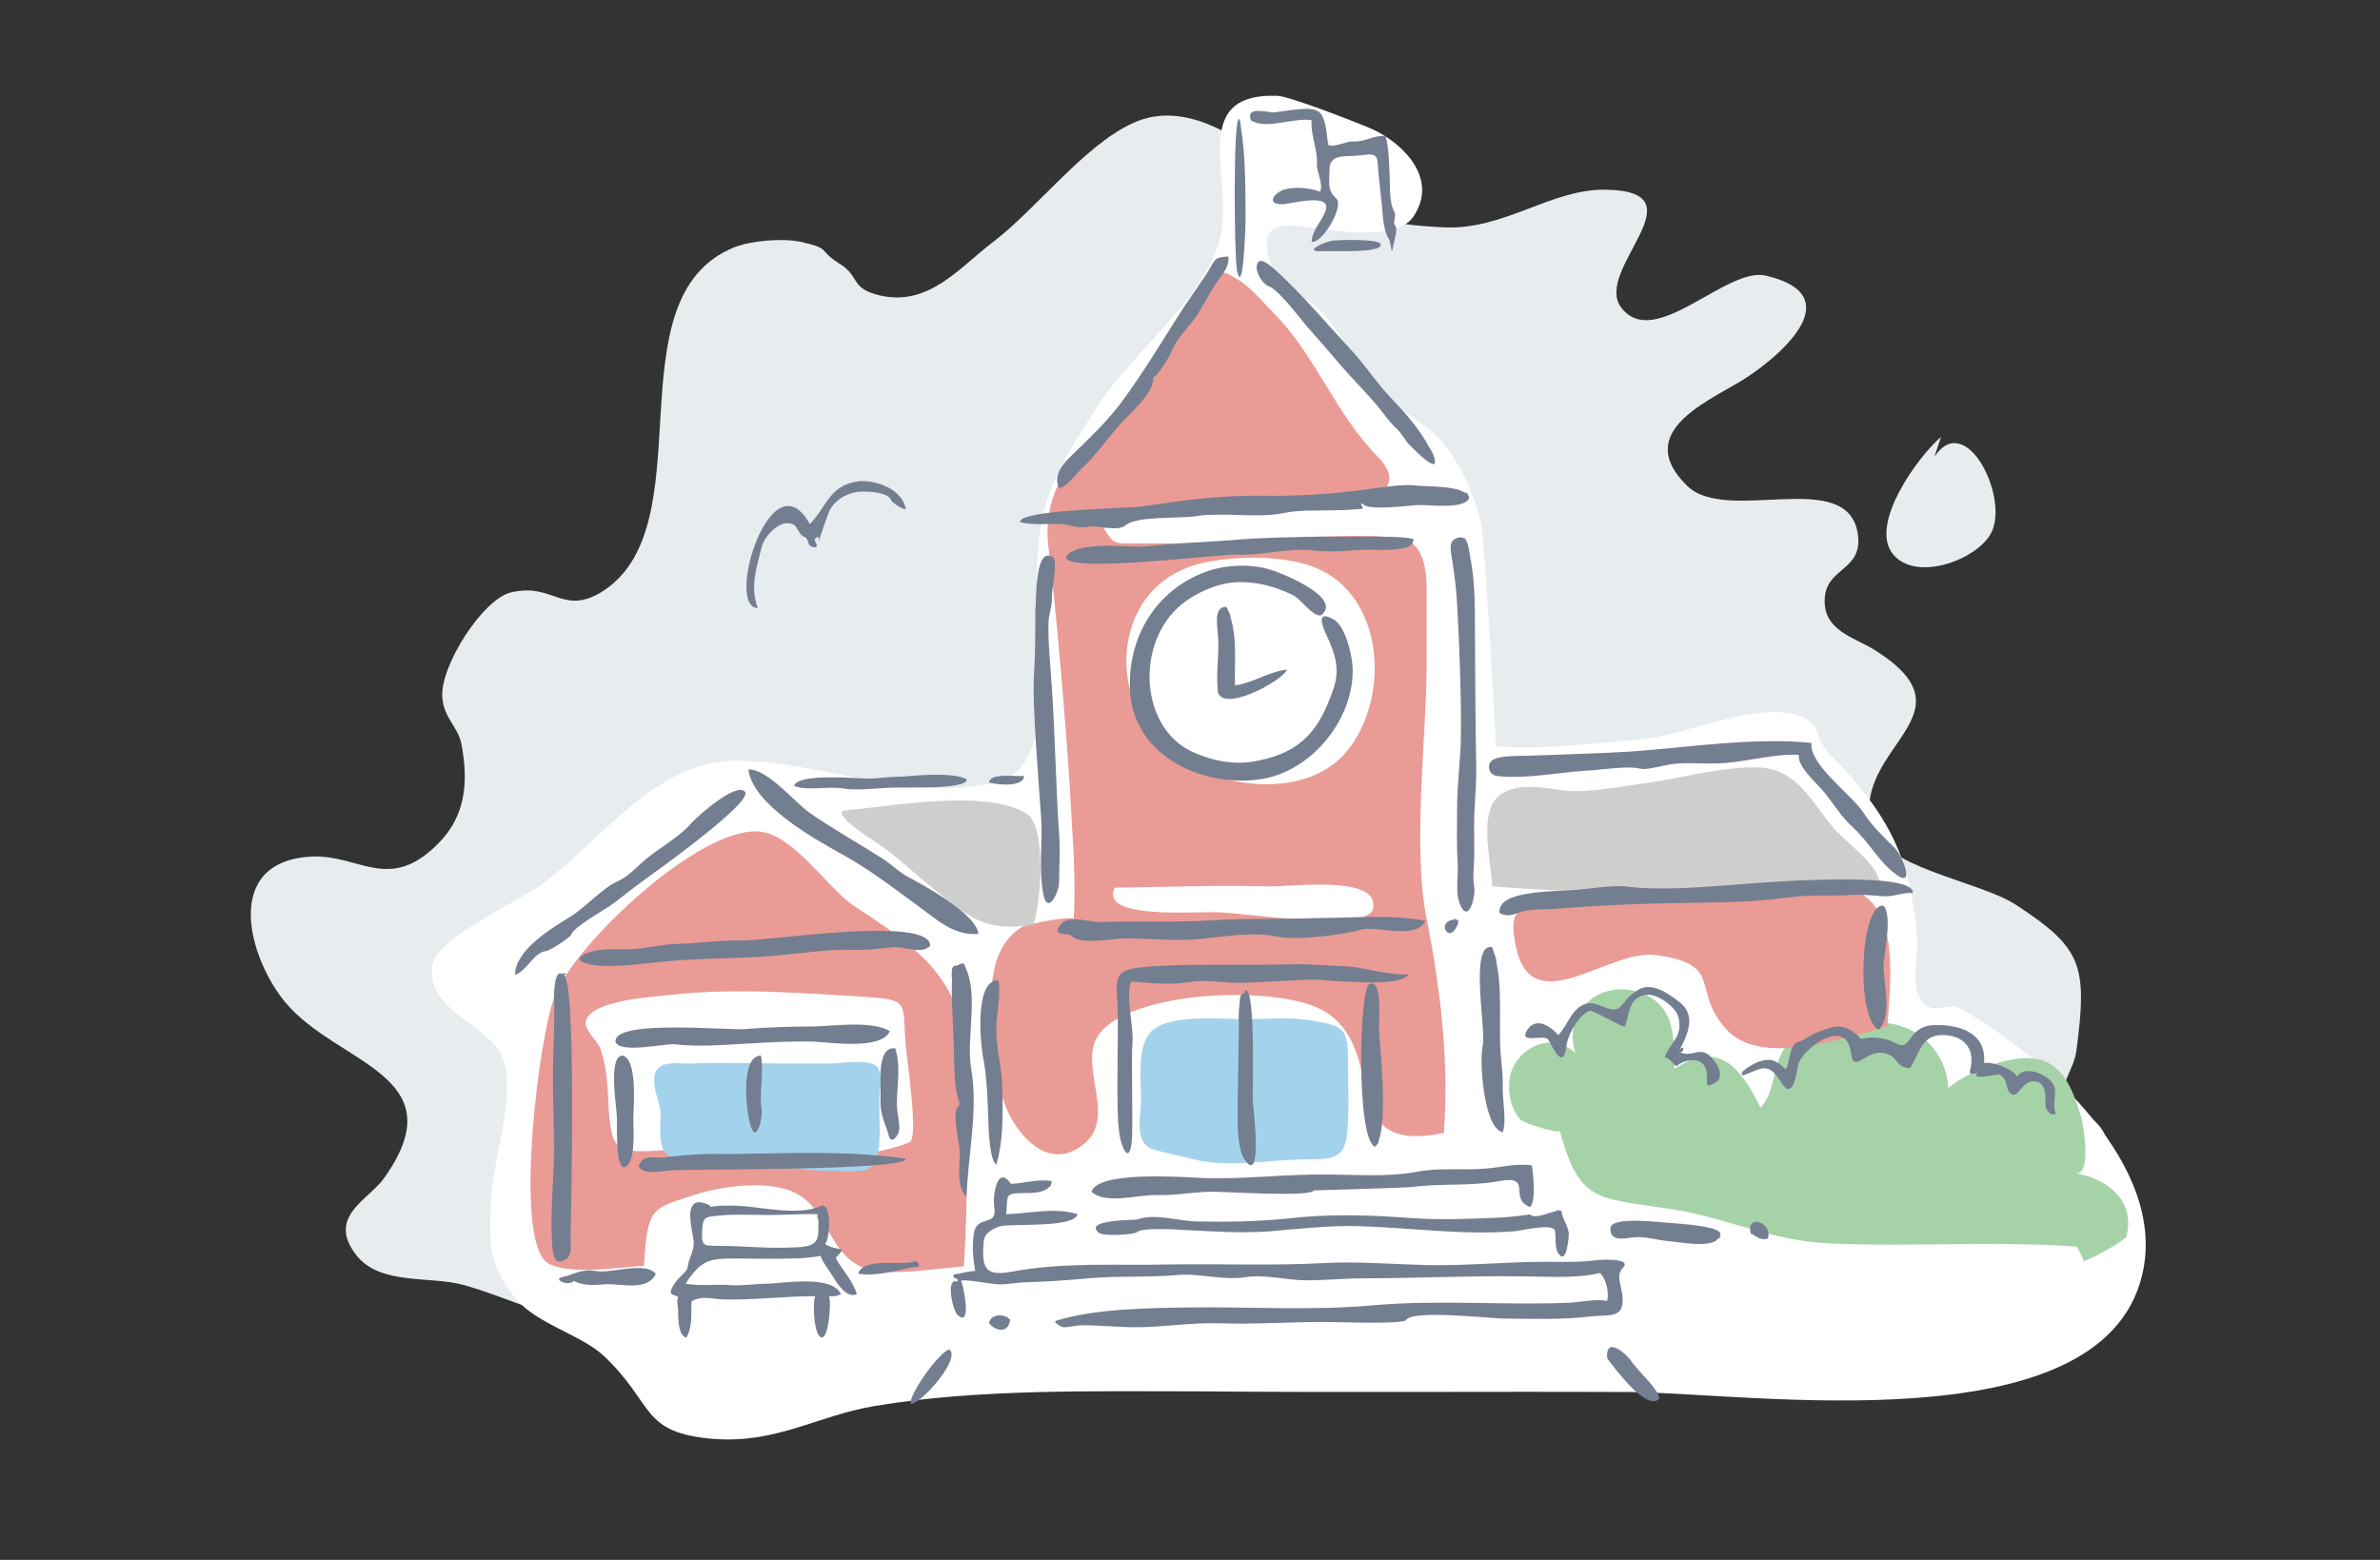 <?xml version="1.0" encoding="utf-8"?>
<!-- Generator: Adobe Illustrator 21.1.0, SVG Export Plug-In . SVG Version: 6.00 Build 0)  -->
<svg version="1.1" id="Layer_1" xmlns="http://www.w3.org/2000/svg" xmlns:xlink="http://www.w3.org/1999/xlink" x="0px" y="0px"
	 viewBox="0 0 360 236" style="enable-background:new 0 0 360 236;" xml:space="preserve">
<rect x="0" y="0" width="360" height="236" fill="#333333" stroke="none"/>
<style type="text/css">
	.st0{fill:#E7ECEF;}
	.st1{fill:#FFFFFF;}
	.st2{fill:#A6D2A8;}
	.st3{fill:#EA9B95;}
	.st4{fill:#CECECD;}
	.st5{fill:#A3D2EC;}
	.st6{fill:#747E91;}
</style>
<g>
	<path class="st0" d="M133.1,194.4c-12.4,7.9-29.2,8-43.3,6c-7.3-1-12.9-4.1-19.7-6c-5.1-1.4-12.6,0.1-16.2-4.5
		c-4.6-5.9,2-8.4,4.3-11.8c10.9-15.5-7.1-17-15-26.4c-5.6-6.7-9.7-21.3,3.8-22.1c7.4-0.4,11.8,5.6,19.3-2c4.1-4.1,4.6-9.2,3.5-15
		c-0.5-2.7-2.7-3.9-2.9-7.2c-0.3-4.7,6.2-14.9,10.5-15.8c6.2-1.4,7.6,3.3,13.2,0.2c16.6-9.6,1.4-44.7,20.5-52.4
		c2.6-1,7.3-1.4,10.1-0.8c4.7,1.1,2.3,1.1,5.8,3.3c3.2,2,1.5,3.7,6.1,4.8c7.4,1.7,12-4.2,17-8c6.6-5,13.8-14.6,21.1-18
		c9-4.3,18.3,3.8,24.7,8.7c6.9,5.3,14,6.6,22.6,7c9.1,0.4,16.2-5.9,24.5-5.7c14.6,0.3-2,12.1,2.2,17.8c5,6.7,15.9-6.2,21.9-4.8
		c13.3,3.1,1.5,12.8-4,16.1c-5.6,3.3-15.9,7.9-7.9,15.7c6,5.9,24.2-2.9,25.8,7.2c0.9,5.8-4.9,5-5,10.1c-0.1,4.6,4.4,5.6,7.5,7.5
		c15.7,9.8-3.2,14.5-0.5,26.5c1.4,6.5,16.4,8.4,22.1,12.2c9.7,6.4,10.7,8.9,9,21.8c-0.4,3.3-2.8,5.1-1.9,8.8
		c5.1,0.8,7.5,4.2,6.8,9.2c-1,7.4-6.7,4.9-11,8c-3.1,2.3-3.3,5.8-7,7.1c-6.3,2.2-6.9-2.3-10.7-4.4c-3.3-1.8-7.3-2.9-11.3-2.7
		c-6.4,0.4-8.5,5.2-16.4,5.8c-9.5,0.7-15.3-2.8-25.1-1c-15.8,2.9-30.5,4.2-47,1c-10.4-2-20.6-1.9-31.3-2.5
		C146.3,187,143.5,187.8,133.1,194.4z"/>
	<path class="st1" d="M246.4,210.6c18.2,0.1,71.3,8.2,77.6-17.6c4.1-16.7-15.1-33.4-27.4-40.4c-2-1.1-4,1.1-5.8-1
		c-1.9-2.2-0.6-7.2-0.8-9.7c-1-11.9-4-18.4-13.3-27.9c-2.2-2.2-1.2-4.2-4-5.5c-6.4-2.8-17.8,2.8-24.7,3.4c-6.6,0.5-15.3,1.6-21.7,1
		c0,0-1.7-31.5-2.3-33.8c-1-4.3-2.8-8.3-5.5-11.8c-2.3-3-5.6-4.3-8.3-6.8c-2-1.9-3.6-4.5-5.3-6.7c-1.7-2-3-4.5-4.9-6.5
		c-1.7-1.9-4.5-3.1-6.4-5c-1.2-1.2-2.8-5.3-1.5-7.1s5.5-0.8,7.3-0.6c4,0.5,11.9,1.6,14.3-1.7c4-5.7-1.3-11.1-6-13.3
		c-1.5-0.7-12.7-5.1-14.5-5.1c-14-0.5-6.2,13.3-8.8,22.1c-2.7,9.1-13.2,16.7-18.5,25c-6.9,10.8-9.1,14.4-9.1,27.8
		c0,9.6,3.5,27.1-6.6,29.1c-13.7,2.8-26-3.4-38.9-3.4c-12.4,0-20.6,12.5-29.8,19C77.8,136.7,66,142,65.4,146
		c-1.1,6.9,8.3,8.8,10.5,13.8c2.4,5.4-1.3,15.3-1.6,21.4c-0.4,7.2-0.3,10.1,3.4,14.9c3.2,4.2,10.1,5.7,13.7,9.1
		c7.7,7.3,5.4,11.6,16.6,12.5c9.6,0.7,15.5-3.5,24.4-5c15.6-2.6,32.9-2.2,48.9-2.2C203.1,210.7,224.7,210.5,246.4,210.6z"/>
	<path class="st2" d="M314.1,188.6c-12.6-0.9-25.1,0.1-37.7-0.5c-8.5-0.4-15.6-4-23.8-5.2c-11.2-1.7-13.7-1-16.7-11.9
		c0.2,0.7-5.2-1-5.9-1.6c-1.4-1.5-1.9-3.8-1.7-5.8c0.4-4.7,6.1-7.9,10-4.3c-2.1-6.5,4.2-11.7,10.6-8.8c4.6,2.1,4.3,7,4.4,11.2
		c6.6-4.4,10-0.3,13,5.9c2.5-2.7,1.6-7,4.3-9.8c3.6-3.8,9-3.5,14.1-3.1c5.6,0.4,9.6,4.3,10,9.9c3.1-2.6,11.1-6.1,15.3-3.7
		c2.8,1.6,3.9,5.2,4.8,8.1c0.3,1,1.7,9-0.9,8.5c4.5,0.7,9.3,4,7.7,9.7c-1.5,1.2-4.5,2.9-6.4,3.6C315,190.2,314.5,189.2,314.1,188.6z
		"/>
	<path class="st3" d="M218.4,171.4c0.8-10.9-0.5-21.7-2.6-32.4c-2.2-10.8,0-27.7,0-38.6c0-3.5,0-7.1,0-10.6c0-3.3-0.2-7.9-4.3-8.4
		c-4-0.5-8.2-0.3-12.1-0.2c-7,0.2-14,1-21,1c-2.8,0-5.6,0-8.4,0c-1.9,0-2-0.8-3-2.2c2.1-2.5,6.5-2,9.7-2c4.4,0,8.6-0.3,12.9-0.3
		c4.3,0,7.7-0.7,11.8-1c4.9-0.3,12.2-2.4,6.9-7.7c-6.3-6.4-9.4-15.4-15.7-21.7c-1.4-1.4-3.6-4-5.2-4.9c-0.6-0.3-2-1.4-2.8-1.2
		s-2.6,2.5-3.1,3.3c-1,1.3-1.6,2.9-2.6,4.2c-1.2,1.6-2.2,3.4-3.4,5c-1.9,2.6-3,5.4-5.3,7.6c-2,2-4.1,3.9-6.1,6
		c-4,4.4-6.3,9.6-5.5,15.6c1.2,9.7,2.7,27.4,3.3,37.6c0.3,6.1,0.9,12.4,0.5,18.6c0-0.7-7.2,0.7-7.9,1.2c-2.4,1.5-3.7,4-4.2,6.8
		c-1.2,6.1-0.4,15.7,2.3,21.4c1.5,3.1,5.7,8.5,10.8,5c5.8-3.9,0-11.5,2.4-16.3c3.6-7.2,26.7-8.4,34.2-4.4
		C210.5,158.7,201.6,174.9,218.4,171.4z"/>
	<path class="st3" d="M250.5,144.5c-7.2-1-18.8,10.3-21.2-1.3c-1.6-7.5,2-5.6,7.7-6.4c9.6-1.2,36.5-7.5,45.1-1.2
		c5.2,3.8,3.7,14.1,3.4,19.7c-6.1,1.6-19.1,6.3-24.4,0.4C255.7,149.7,260.9,145.9,250.5,144.5z"/>
	<path class="st3" d="M145.7,157.8c-0.6-10.6-8.8-15.6-16.6-20.8c-3.8-2.5-9.1-10.8-14.3-11.2c-9.1-0.7-27.8,17-30.9,24.9
		c-2.3,5.8-6,34.8-1.6,39.9c2.3,2.6,11.8,1.1,15.1,0.9c0.6-8.9,1-8.6,7.9-10.8c4.1-1.3,11.5-2.3,15.4,0c4.7,2.7,4.6,8.9,9.9,11.1
		c3.5,1.5,11.5,0,15.2-0.2C146.5,180.5,146.3,168.8,145.7,157.8z"/>
	<path class="st1" d="M176.6,113.6c6.9,5.7,21.6,8,27.8-0.8c6.1-8.7,4.5-23.6-6.2-27.2c-4.6-1.6-11.6-1.5-16.4-0.4
		C168.2,88.4,167.1,105.6,176.6,113.6z"/>
	<path class="st4" d="M249.5,118.4c-3.8,0.5-7.5,1.3-11.4,1.3c-3.5-0.1-7.5-1.6-10.8,0.3c-3.9,2.3-1.8,9.7-1.6,14.1
		c19,1.5,39.7,1.2,58.7,0c0.1-3.1-5.2-6.6-7.2-9c-2.7-3.2-4.7-7.3-8.8-8.6C264.1,115.1,254.4,117.7,249.5,118.4z"/>
	<path class="st4" d="M141,134.3c5.5,4.4,7.9,6.8,15.3,5.6c1.3-3.9,1.9-15-1-16.8c-6.2-3.8-20.4-1.1-27.4-0.5
		c-2.7,0.2,4.5,4.8,4.4,4.7C135.4,129.3,138.1,132,141,134.3z"/>
	<path class="st1" d="M92,166.4c0.4,8,1,8.1,8.8,7.6c10.8-0.6,26.8,3,36.8-1.2c1.4-0.6-0.5-13-0.6-14.7c-0.5-5.8,0.6-6.8-4.9-7.2
		c-10.1-0.6-20.5-1.5-30.5-0.4c-2.7,0.3-12.2,0.8-13,4c-0.3,1.2,1.8,3.1,2.2,4.1C91.7,161.2,91.9,163.8,92,166.4z"/>
	<path class="st5" d="M99.9,168.2c0.1,1.8-0.4,4.7,0.7,6.2c1.4,1.7,9.3,1.3,11.6,1.5c5,0.5,9.9,1.3,14.9,1.3c3.2,0,5.3,0.5,5.8-3.2
		c0.3-2.3,0.1-4.9,0.1-7.2c0-1.3,0.6-4.4-0.3-5.4c-1.2-1.3-5.4-0.5-7-0.5c-2.3,0-4.6,0-6.9,0c-4.7,0-9.4-0.2-14.1,0
		c-1.5,0.1-4.2-0.5-5.3,0.9C98.2,163.4,99.7,166.4,99.9,168.2z"/>
	<path class="st5" d="M197.9,175.4c-5.5,0-12.4,1.4-17.7-0.1c-1.8-0.5-4.4-0.9-6-1.5c-2.7-1.1-1.6-4.9-1.6-7.4
		c0-2.9-0.6-7.8,1.3-10.1c2.5-3,10.7-2.1,14.2-2.1c3.6,0,7.5-0.4,10.9,0.3c4.6,0.8,4.9,1.5,4.9,6.3c0,3.4,0.2,6.9-0.1,10.3
		C203.5,175.1,201.9,175.4,197.9,175.4z"/>
	<path class="st0" d="M293.6,66.1c-3.5,3-10.9,13.2-7.3,17.7c3.4,4.3,12.5,1,14.8-3c3-5.3-3.7-18.9-8.5-11.7"/>
	<path class="st1" d="M183.8,138c-4.7,0-17.4,0.9-15.2-3.7c7.7-0.1,15-0.4,23-0.2c3.9,0.1,17-1.8,16.1,3.3
		C207.1,141.2,188.8,138.1,183.8,138z"/>
	<path class="st6" d="M200.9,21.9c0.9,0.5,2.8-0.6,3.8-0.5c1.9,0.1,3-1,4.9-0.8c0.5,2,0.5,4,0.6,6.1c0.1,1.6-0.1,3.9,0.7,5.3
		c0.4,0.7-0.3,1.6,0.1,2.1c0.5,0.5-0.1,2.3-0.2,2.8c-0.4,2.4-0.3,0-0.7-0.7c-0.9-1.4-0.9-3.5-1.1-5.4c-0.2-1.5-0.3-3.1-0.5-4.6
		c-0.2-2.6,0.1-3.1-2.7-2.7c-2.2,0.3-4.7-0.4-4.7,2.2c0,1.9-0.4,3,1,4.3c1.3,1.1-2,6.8-3.7,6.6c0.1-1.9,1.5-3,2.1-4.7
		c1-2.8-5-1.1-6.4-1c-2.7,0.1-1.4-1.7,0.1-2.2c1.7-0.5,3.8-0.3,5.5,0.3c0.5-1.3-0.6-3-0.5-4.3c0.1-2.2-1-4.3-0.8-6.5
		c-2.6-0.5-6.9,1.5-9.2,0c-0.8-2.3,2.6-1.1,3.6-1.2C200,16,200.2,15.8,200.9,21.9C200.9,22.4,201.1,20.4,200.9,21.9z"/>
	<path class="st6" d="M187.4,18c0.2,0,0.3,1,0.3,1.3c0.7,4,0.7,9.6,0.7,13.9c0,1.7-0.4,11.9-1.3,7.7C186.7,38.7,186.5,18.1,187.4,18
		z"/>
	<path class="st6" d="M208.8,36.9c0.7,1.5-7.7,1-8.7,1.1c-3.3,0.2,0.3-1.5,1.6-1.6C202.5,36.3,208.4,36.1,208.8,36.9
		C209.2,37.9,208.4,36,208.8,36.9z"/>
	<path class="st6" d="M185.8,38.8c0.2,1.5-0.8,2.5-1.6,3.7c-1.2,1.7-2,3.4-3.2,5.3c-1.1,1.6-3.2,3.6-3.8,5.4
		c-0.2,0.6-2.2,3.9-2.8,3.9c0.3,2.5-4.2,6-5.5,7.7c-1.7,2-3.6,4.6-5,5.8c-0.7,0.6-2.8,3.4-3.7,3.2c-1-2,0.7-3.7,2-5
		c2.6-2.5,4.9-4.7,7.1-7.5c3.3-4.4,6.2-9.2,9.1-13.8c1.3-2,2.8-4.1,4.2-6.2C184,38.9,183.7,39,185.8,38.8
		C185.9,39.6,185.3,38.8,185.8,38.8z"/>
	<path class="st6" d="M217,70.2c-0.8,0.2-3-2.1-3.6-2.7c-0.9-0.8-1.3-1.9-2.2-2.7s-1.5-1.7-2.3-2.7c-1.8-2.3-4-4.4-5.9-6.6
		c-1.6-1.9-3.7-4.3-5.3-6.1c-1.3-1.5-4.2-5.5-5.8-6.1c-0.9-0.3-2-2.1-1.8-3.1c0.3-1.9,2.6,0.5,3.2,1c4,3.7,7.6,8,11.3,12
		c2.1,2.3,3.6,4.7,5.7,6.9c2,2.1,3.9,4.2,5.4,6.7C216.1,67.7,217.3,69,217,70.2z"/>
	<path class="st6" d="M137,77c-0.4,0.2-2.2-1.1-2.2-1.3c-0.4-1.3-3.8-1.4-4.9-1.3c-2,0.2-4,1.5-4.6,3.3c-0.3,0.8-0.6,1.6-0.9,2.5
		c-1.3,3.8,0.1,0-1.1,1.3c-0.3,0.3,0.7,1.2,0,1.3c-1.5-0.1-0.7-1.2-1.7-1.6c-0.7-0.3-1.1-1.6-1.5-1.8c-2-1.1-4.5,1.7-4.9,3.4
		c-0.7,3-1.8,5.7-0.6,9.2c-5-0.2,2.1-23.2,7.9-12.7c2.6-2.7,3-6,7.5-6.5C132.5,72.6,136.5,74,137,77C136.3,77.3,136.8,75.7,137,77z"
		/>
	<path class="st6" d="M222.2,75.2c-0.2,1.9-5.9,1.2-7.3,1.2c-1.5,0-8.1,1-8.8-0.2c-0.7-0.1,0.6,0.8-0.3,0.8
		c-1.2,0.1-2.5,0.2-3.8,0.2c-2.6,0.1-5.2-0.1-7.7,0.4c-4.3,0.9-9.1-0.2-13.5,0.5c-2.4,0.4-8.8-0.1-10.6,1.4c-1.2,1-4.1-0.1-5.6,0.2
		c-1.4,0.3-2.7-0.3-4-0.4c-2.1-0.1-4.3,0.2-6.3-0.3c-0.4-1.9,16.8-2.1,18.6-2.4c6-0.9,11.9-1.7,18-1.6c4.7,0.1,9.8-0.2,14.6-0.8
		c2.6-0.3,5.6-0.9,8.2-0.8C215.5,73.7,221.4,73.3,222.2,75.2C222.1,76.9,221.3,73,222.2,75.2z"/>
	<path class="st6" d="M213.7,82.1c-0.4,1.2-4.5,1.1-5.2,1.1c-3.2-0.2-6.4,0.5-9.6,0.1c-4-0.5-8,0.8-11.8,0.6
		c-2.6-0.1-26,2.9-25.8,0.4c0-0.4,0.7-0.8,1-0.9c1.1-0.6,2.6-0.7,3.9-0.8c2.6-0.2,5.3,0.3,7.9,0c4.6-0.5,9.1-0.6,13.7-1
		c3.7-0.3,7.4-0.3,11.2-0.4c2.6,0,5.3,0,7.9,0c0.7,0,6.8-0.1,7,0.5C213.7,81.8,213.7,81.9,213.7,82.1z"/>
	<path class="st6" d="M221.4,81.4c0.1,0,0.2,0.1,0.2,0.1c0.6,0.6,0.8,3.2,1,4c0.5,3.2,0.5,6.4,0.5,9.6c0,4.7,0.1,16.5,0.2,21.2
		c0,1.7-0.1,3.4-0.2,5.1c-0.2,2.7-0.1,5-0.1,7.8c0,1.8-0.3,3.4,0,5.1c0.2,1.4-0.9,5.7-2.2,2.4c-0.7-1.7-0.2-4.3-0.3-6.1
		c-0.2-2.7-0.1-5.4-0.1-8.1c0-2.9,0.3-5.8,0.5-8.9c0.3-5-0.2-17.3-0.5-22.2c-0.1-2.2-0.4-4.3-0.7-6.4c-0.1-0.8-0.5-2.2-0.1-3
		C219.9,81.5,220.8,81.1,221.4,81.4z"/>
	<path class="st6" d="M159.4,84.4c0.5,1.6-0.3,4.3-0.3,6.1c0.1,1.2-0.5,2.4-0.5,3.7c-0.1,3.1,0.3,6.5,0.5,9.8
		c0.4,5,0.7,17.1,1.1,22.1c0.2,2.5,0,4.9,0,7.3c0,1.7-1.8,5.2-2.4,1.8c-0.7-3.7-0.1-7.6-0.3-11.2c-0.3-4.7-1.4-17.3-1.1-21.9
		c0.2-3.1,0.2-6.4,0.2-9.6C156.8,91.2,156.4,82.2,159.4,84.4C159.9,85.8,159.1,84.2,159.4,84.4z"/>
	<path class="st6" d="M199.8,93.1c-1.3,0.2-3-2.5-4.3-3.1c-2.7-1.3-5.6-2.1-8.7-1.9c-3,0.2-6.6,1.9-8.7,3.9
		c-6.4,6-5.5,18.5,2.6,21.9c3,1.3,6.3,1.9,9.5,1.2c6.7-1.3,9.4-4.7,11.5-10.9c1-2.9,0.3-5.2-1-8c-0.7-1.5-1.7-4,1-2.5
		c1.7,0.9,2.8,5.1,2.9,7.3c0.3,7.7-6.2,15.8-14,16.9c-9,1.3-19.7-3.8-19.7-14.2c-0.1-7.9,4.4-14.9,12.1-17.4c2.9-0.9,7-1.1,10.3,0.3
		C194.7,87.1,203.1,90.6,199.8,93.1C198.7,93.3,201.2,92,199.8,93.1z"/>
	<path class="st6" d="M185.5,91.8c1.8,3.6,1.2,8,1.3,11.9c2.8-0.4,5.1-2.1,7.9-2.4c-0.9,1.9-10.1,6.7-10.5,3.2
		c-0.3-2.9,0.3-5.8,0-8.7C184.1,94.4,183.6,91.8,185.5,91.8C187.2,95.2,185.3,91.8,185.5,91.8z"/>
	<path class="st6" d="M274,112.4c-0.4,3.3,6.3,8,7.9,10.6c1.2,1.9,3.1,3.7,4.7,5.3c1.1,1,3.2,6.2,0.2,4c-2.7-2-4-4.8-6.5-7.1
		c-1.8-1.6-3-3.7-4.5-5.5c-1.1-1.3-4-3.8-3.7-5.5c-4.2-0.2-8.1,1.2-12.4,1.3c-2.7,0.1-5.2-0.3-7.9,0.3c-0.9,0.2-2.9,0.7-3.7,0.5
		c-1.9-0.5-5.8,0.2-8.3,0.3c-4.2,0.3-9.3,1.3-13.4,0.8c-1.3-0.2-1.6-1.9-0.5-2.5c1.4-0.7,4.8-0.5,6.4-0.6c4.9-0.2,9.6-0.3,14.4-0.6
		C255.3,113.1,265.2,111.5,274,112.4C273.7,114.5,271.6,112.2,274,112.4z"/>
	<path class="st6" d="M113.2,116.4c3,0,6.9,4.9,9.3,6.6c3.6,2.5,7.4,4.6,11,6.9c1.4,0.9,2.5,2.1,4.1,2.9c2.4,1.3,10.1,5.5,10.4,8.5
		c-3.9,0.3-6.4-2.3-9.5-4.5c-3.7-2.7-7.3-5.5-11.4-7.7C122.8,126.7,113.8,121.6,113.2,116.4C113.4,116.4,113.3,116.9,113.2,116.4z"
		/>
	<path class="st6" d="M154.9,117.4c0,1.5-3.2,1.5-5.3,1C149.7,116.9,153.5,117.5,154.9,117.4C154.9,117.8,152.8,117.5,154.9,117.4z"
		/>
	<path class="st6" d="M112.7,119.8c1.2,1.5-12.7,11.5-14.4,12.7c-1.8,1.3-3.6,2.7-5.4,4.1c-1.3,1-6,3.5-6.5,4.8
		c-0.2,0.5-3.2,2.4-3.8,2.5c-1.8,0.1-2.9,3-4.7,3.6c0-3.7,5.4-7,8.2-8.7c2.5-1.5,4.9-4.4,7.4-5.5c1.9-0.9,3.2-2.6,4.8-3.8
		c2.1-1.6,4.7-3.1,6.3-5C105.4,123.6,111.4,118.2,112.7,119.8C113.5,120.8,112.1,119.1,112.7,119.8z"/>
	<path class="st6" d="M284.8,137c1.6,1.3,0.1,7.3,0.1,9.2c0,2.7,1.4,7.4-0.7,9.6C280.7,154.2,281.3,137,284.8,137
		C286.1,138,284.5,137,284.8,137z"/>
	<path class="st6" d="M215.6,139.3c-1.2,2.9-7.4,0.8-9.5,1.3c-3.4,0.9-9.7,1.7-12.9,1.1c-5-1-10.1,0.6-15,0.5
		c-2.9,0-5.8-0.3-8.7-0.2c-1.5,0.1-6.3,0.9-7.4-0.4c-0.5-0.6-3.3,0.2-1.6-1.8c1.2-1.4,4.3-0.3,5.8-0.3c5.9-0.2,11.8,0.1,17.7-0.3
		c5-0.3,10-0.1,15-0.3C204.7,138.9,210,138.3,215.6,139.3C215.1,140.7,212.9,138.8,215.6,139.3z"/>
	<path class="st6" d="M220.6,139.3c0,0.8-1.2,2.9-2,1.3C218.2,139.5,219.8,138.8,220.6,139.3C220.6,139.8,219.2,138.4,220.6,139.3z"
		/>
	<path class="st6" d="M140.7,143c-0.9,1.5-4,0.2-5.4,0.3c-2.2,0.2-4.4,0.5-6.6,0.4c-3.8-0.1-7.8,0.6-11.6,0.9
		c-5.6,0.5-11.2,0.3-16.9,0.9c-3.1,0.3-6.3,0.8-9.5,0.6c-2-0.1-4.9-1-1.3-2.1c1.9-0.6,4.1-0.3,6.1-0.4c2.4-0.1,4.7-0.8,7.2-0.8
		c3-0.1,6.4-0.6,9.4-0.5C116,142.4,140.4,138.5,140.7,143C139.9,144.4,140.5,141.3,140.7,143z"/>
	<path class="st6" d="M225.7,143.3c1.6,4.5,1.1,9.4,1.2,14.1c0,2.4,0.5,4.9,0.4,7.3c0,1.9,0.6,4.9,0,6.6c-2.9-0.6-3.6-11-3-13.2
		C224.8,155.9,222.2,142.5,225.7,143.3C227.5,148.3,224.9,143.1,225.7,143.3z"/>
	<path class="st6" d="M146.2,181.1c-1.6-1.6-1-4.8-1-6.7c0-1.5-1.5-6.4,0-7.3c-1.1-3-0.8-7.2-1-10.7c-0.1-2.7-0.3-5.4-0.2-8.1
		c0-0.5-0.3-2.3,0.6-2.2c0.5,0,1.2-0.9,1.4,0.2c2.1,4.2,0.1,10.8,0.9,15.4C148,168,146.4,174.7,146.2,181.1
		C144.7,179.6,146.4,175,146.2,181.1z"/>
	<path class="st6" d="M253.9,159.1c2.3,1.2,3.3-1.4,5.4,1.4c0.7,0.9,1.1,1.8,0.7,2.8c-0.1,0.3-1.8,1.4-1.8,0.7c0-1.2,0.2-3-1.4-3.5
		c-1-0.3-2.4,0.1-3.2,0.8c-0.7-0.4-0.9-1.2-1.8-1.3c0.7-2.2,2.8-3.1,2.1-6c-0.3-1.6-3.1-3.6-4.7-3.5c-2.9,0.2-2.7,2.9-3.4,4.8
		c-0.3,0.2-4.3-2.2-5.3-2.4c-1.8,0.7-3.4,3.7-3.6,5.6c-0.5,3.5-2.1-0.2-2.7-1.2c-0.5-0.9-4.4,0.7-3.3-1.3c1.4-2.4,3.8-0.6,4.8,0.6
		c1.5-1.5,2.1-4.4,4.5-4.8c1.8-0.3,3.8,2,5.1,0.3c0.9-1.1,1.2-1.5,2.4-2.3c2.1-1.3,4.5,0.4,6.2,1.7
		C256.7,153.5,255.3,156.6,253.9,159.1C254.9,159.6,254.8,157.5,253.9,159.1z"/>
	<path class="st6" d="M213,147.4c-0.9,2.2-12.5,0.8-14.6,0.8c-3.4,0.1-6.9,0.4-10.3,0.5c-2.7,0.1-5.6-0.6-8.3-0.1
		c-2.8,0.5-5.9,0.1-8.7-0.1c-0.9,2.5,0.4,6.5,0.2,9.2c-0.2,2.3,0.1,12.6-0.1,14.9c-0.4,4-1.7,0.6-1.9-1.2c-0.6-4.2,0-15.9-0.3-20.1
		c-0.4-4.1,0.3-4.6,4-5c2.1-0.2,4-0.2,6.1-0.3c5.4-0.1,10.9,0,16.3-0.1c2.7-0.1,5.3,0.2,8,0.3C206.5,146.3,209.8,147.6,213,147.4
		C212.6,148.3,210.7,147.5,213,147.4z"/>
	<path class="st6" d="M134.6,156c-1.2,2.9-9.1,1.7-11.4,1.6c-3.4-0.1-7,0.1-10.4,0.3c-3.5,0.2-7.4,0.5-10.6,0.1
		c-1.5-0.2-8.5,1.5-9.1-0.4c-0.3-3.4,16.8-1.7,19.5-1.9c3.6-0.3,7.1-0.4,10.6-0.4C126.3,155.2,131.9,154.4,134.6,156
		C133.9,157.6,132.9,155,134.6,156z"/>
	<path class="st6" d="M297.9,162.3c1-3.3-0.5-5.5-3.7-5.7c-3.6-0.2-3.7,2.6-5.3,5c-2.4-0.1-1.6-1.9-4.1-2.3
		c-1.5-0.2-2.3,0.6-3.5,1.2c-1.5,0.7-1.1-1.2-1.5-2c-1.1-4.3-7.3,0.3-7.8,2.6c-0.3,1.4-0.8,5.6-2.6,2.6c-2-3.1-2.8-2.1-5.7-1
		c-1.2-0.4,2.2-2.1,2.4-2.1c1.8-0.6,2.7-0.1,4,1.2c0.7-1,0.5-3.9,2-4.2c0.6-0.1,1.7-1,2.5-1.3c2-0.7,3.4-1.6,5.4-0.4
		c0.6,0.4,1.1,0.8,1.5,1.3c1.2-0.3,2.4-0.3,3.6,0c1.9,0.4,2.6,1.9,3.8,0c0.8-1.2,1.8-2,3.4-2.1c4-0.2,8.3,1.1,7.8,5.9
		c-0.2-0.7,4.3,0.4,5,1.9c1.2-2,5.4-0.1,5.7,1.7c0.2,1.1-0.3,2.7,0.1,3.7c0.2,0.6-1.5,0.4-1.5-1.3s0-3.4-1.9-3.4
		c-1.5,0-2.3,2.4-3.1,2c-1.3-0.7-0.4-2.1-1.9-3c-0.4-0.2-5.1,1.2-3.1-0.7C298.9,162.5,298.4,162.6,297.9,162.3
		C298.6,160,298.6,162.6,297.9,162.3z"/>
	<path class="st6" d="M208,173.5c-2.9-1-2.4-23.9-0.9-24.6c2.1-0.9,1.4,5.2,1.5,6.8C208.7,158.6,210.2,171.2,208,173.5
		C206.8,173.1,209.7,171.7,208,173.5z"/>
	<path class="st6" d="M188.4,149.8c1.6-0.3,1,16.1,1.1,16.9c0.1,1,1.5,12.7-1.2,8.8c-1.2-1.7-1.1-5.7-1.1-7.8
		c0-1.6,0.2-11.2,0.2-12.8c-0.1-1,0-2.1,0.1-3.1C187.6,149.6,188.2,150.9,188.4,149.8C188.7,149.7,188.4,150.1,188.4,149.8z"/>
	<path class="st6" d="M135.4,158.6c1,2.8,0.1,6.3,0.3,9.2c0.1,1,0.4,2.1,0.3,3.2c0,0.6-1.1,2.2-1.5,1c-0.6-2.2-1.5-3.4-1.3-6.1
		C133.3,164.1,132.5,158.3,135.4,158.6C136.2,160.8,134.4,158.5,135.4,158.6z"/>
	<path class="st6" d="M94.2,159.7c2.3,0.7,1.6,7.9,1.6,9.6c0,1.7,0.3,5.6-0.8,6.9c-2.1,2.4-1.6-6.7-1.7-7.2
		C93.3,167.5,91.9,159.7,94.2,159.7C95.2,160,94,159.7,94.2,159.7z"/>
	<path class="st6" d="M115.1,159.7c0.5,2.7-0.3,5.4,0.1,8.1c0.2,1.3-0.8,5.5-1.7,2.4C112.8,167.9,112,159.7,115.1,159.7
		C115.5,162.2,114.8,159.7,115.1,159.7z"/>
	<path class="st6" d="M137,175.3c0.2,1.9-34,1.5-36,1.8c-1,0.1-3.9,0.7-4.4-0.7c0.7-1.9,2.5-1.1,4-1.3c3.2-0.4,6.2-0.6,9.8-0.5
		C119.2,174.5,128,174,137,175.3C137,175.9,132,174.6,137,175.3z"/>
	<path class="st6" d="M231.7,176.3c0.2,1,0.7,5.7-0.3,6.3c-3.3-1.3,0.6-4.9-4.7-3.9c-4.3,0.8-8.9,0.3-13.2,0.9
		c-1.1,0.1-14.8,0.5-14.8,0.5c-0.3,1.1-14.4,0.1-15.9,0.2c-2.7,0.1-5.2,0.6-7.9,0.5c-2.6-0.1-7.7,1.5-9.8-0.5
		c1-3.2,13.8-2.2,16.4-2.1c6.4,0.3,12.8-0.6,19.3-0.5c4.2,0,9.1,0.4,13.4-0.4c3.5-0.7,7-0.2,10.5-0.5
		C227.2,176.6,229.2,176,231.7,176.3C231.9,177.3,230.5,176.2,231.7,176.3z"/>
	<path class="st6" d="M124.3,182.4c1.5-0.2,1.3,4.9,0.5,5.8c2,1.3,3.6,0.1,1.6,2.1c1,1.9,2.6,3.4,3.2,5.5c-1.6,0.7-3-1.7-3.7-2.8
		c-0.6-1-1.4-1.9-1.8-3c-1.5,0.3-3,0.4-4.5,0.4c-2.7,0.1-5.4,0-8.2,0c-4.2,0-5.3,0.2-7.7,3.8c2.1,0.4,4.2,0.1,6.3,0.2
		c2.1,0.2,4.3-0.2,6.4-0.2c2.4-0.1,9.5-1.3,10.8,1.6c-0.6,0.3-1.2,0.4-1.8,0.3c0.4,0.8-0.1,7.6-1.5,6c-0.8-0.9-1-5-0.6-6
		c-4.6,0-9.2,0.6-13.7,0.5c-1.7,0-3.4-0.7-5,0.3c-0.1,1.9,0.2,3.8-0.8,5.5c-1.5-0.6-1.1-3.7-1.3-4.9c-0.3-1.5,0.7-1.1-0.7-1.6
		c-0.9-0.3,0.3-1.8,0.6-2.2c0.4-0.5,1.6-1.5,1.6-1.9c0.2-1.7,1.1-2.5,0.9-4.2c-0.2-1.6-1.3-5.3,0.6-5.7c0.3-0.1,1.8,0.2,2,0.7
		c0.9-0.2,1.9-0.2,2.8-0.2C114.5,182.3,120.4,184.2,124.3,182.4C125.1,182.2,123.7,182.6,124.3,182.4z M123.8,183.7
		c-2.9-0.1-6.1,0.2-9.1,0.1c-1.9,0-3.8-0.1-5.7,0.1c-2.4,0.2-2.7,0.1-2.8,2.5s0.5,2,2.7,2.1c1.9,0,3.9,0.1,5.8,0.2c2,0.1,4,0.1,6,0
		C124.4,188.5,123.7,187.1,123.8,183.7C123.4,183.7,123.8,185.4,123.8,183.7z"/>
	<path class="st6" d="M236.2,183.2c0,0.9,1,2.3,1.1,3.4c0,0.4-0.3,5-1.6,3c-0.6-0.9-0.3-2.4-0.5-3.4c-0.3-1.2-5.1,0-6.3,0.1
		c-8.1,0.6-15.6-0.6-23.8-0.8c-3.9-0.1-8.6,0.4-13.2,0.8c-4.2,0.3-8.4,0-12.5-0.2c-1.5-0.1-6.7-0.4-7.4,0.3
		c-0.4,0.4-5.1,0.7-5.8,0.1c-2.4-2,5.5-1.9,5.8-2c2.8-1,6.4,0.3,9.2,0.3c4.3,0.1,8.9,0,13.1-0.4c6.8-0.8,12.6-0.6,19.4-0.1
		c4.3,0.3,9,0.1,13.4-0.1c0.5,0,4.4-0.4,4.3-0.5C232.3,184.7,235.1,182.9,236.2,183.2C236.2,183.7,234.5,182.8,236.2,183.2z"/>
	<path class="st6" d="M260,187.1c-0.5,1.9-6.1,0.8-7.3,0.7c-1.9-0.1-3.7-0.8-5.6-0.6c-1.5,0.2-3.6,0.7-3.5-1.4
		c0.1-1.8,7.3-0.9,8.7-0.8C253.3,185.1,261.7,185.5,260,187.1C259.7,188.1,260.7,186.4,260,187.1z"/>
	<path class="st6" d="M267.4,187.4c-1.4,0.3-1.8-0.5-2.6-0.8C264.1,183.5,268.2,185,267.4,187.4z"/>
	<path class="st6" d="M138.5,190.8c0.4,0.1,0.5,0.4,0.5,0.8c-3,0.4-6.1,1.6-9.2,1.1C130.5,190.1,136.8,191.6,138.5,190.8
		C138.9,190.9,137,191.5,138.5,190.8z"/>
	<path class="st6" d="M99.2,192.7c-1.2,2.7-5.2,1.5-7.5,1.6c-1.6,0.1-3.4,0.3-4.9-0.5c-0.9,0.9-3.3-0.3-1.7-0.6
		c1.8-0.4,2.9-1.3,5-0.9C92.5,192.7,97.5,190.8,99.2,192.7C98.2,194.9,97.8,191.2,99.2,192.7z"/>
	<path class="st6" d="M152.8,199.7c-0.3,2.1-2.2,1.7-3.2,0.5C149.8,198.7,152.1,198.7,152.8,199.7z"/>
	<path class="st6" d="M251,211.6c-1.9,2.1-6.9-4.8-7.9-6.1c-0.3-3.5,2.9-0.7,3.7,0.5C247.7,207.4,250.8,210,251,211.6
		C250.2,212.5,250.9,210.7,251,211.6z"/>
	<path class="st6" d="M143.6,204.2c1.8,1.2-4,8-5.8,8.2C137.2,211.3,142.3,204.2,143.6,204.2C144.3,204.7,143.3,204.2,143.6,204.2z"
		/>
	<path class="st6" d="M146.2,117.9c0.1,1.7-10.1,1.1-12.1,1.3c-1.7,0.1-4.9,0.4-6.5,0.1c-2.1-0.4-5.6,0.4-7.5-0.4
		c0.7-2,9.4-1.1,11.6-1.1c1.7-0.1,3.1-0.3,4.8-0.3C138.8,117.3,144.3,116.8,146.2,117.9C146.2,119.1,144.8,117.1,146.2,117.9z"/>
	<path class="st6" d="M289.3,135.1c-1.5-0.1-2.9,0.6-4.4,0.5s-3-0.3-4.6-0.2c-3.3,0.2-6.7-0.1-10,0.4c-6.5,0.9-13.2,0.7-19.8,0.9
		c-5.2,0.1-10.2,0.4-15.2,0.8c-1.3,0.1-3,0-4.5,0.3c-1.3,0.2-2.6,1.2-4,0.3c-0.1-1.6,1.6-2.3,2.9-2.6c2.2-0.6,5.4-0.7,7.7-0.8
		c2.5-0.1,6.1-0.8,8.4-0.6c5.3,0.7,11.7,0.1,17.3-0.3C265.2,133.6,289.9,131.6,289.3,135.1C288.3,135,289.5,134,289.3,135.1z"/>
	<path class="st6" d="M151,148.3c0.5,2.6-0.4,5.3-0.3,7.9c0.1,2.7,0.8,5.4,0.9,8.1c0.1,3.9,0.2,8.3-0.9,11.9c-1-0.6-1.2-5.6-1.2-6.7
		c-0.1-2.8-0.2-6.2-0.7-9C148.3,158.2,147.3,148.3,151,148.3C151.5,150.8,150.7,148.3,151,148.3z"/>
	<path class="st6" d="M85.2,147.5c2-0.1,1.2,35.4,1.1,39.7c0,1.5,0.4,3.1-1.3,3.6c-1.5,0.5-1.4-2.2-1.5-2.9c-0.3-4.6,0.3-9.4,0.3-14
		c0-4.9-0.3-9.6-0.1-14.5c0.1-2.7,0.2-5.5,0.1-8.2C83.8,151.3,83.7,146.1,85.2,147.5C86.4,147.5,84.6,146.9,85.2,147.5z"/>
	<path class="st6" d="M159.1,178.7c-0.3,1.8-2.7,1.8-4.1,1.8c-3.2,0-2.5,0.3-2.8,3.2c3.6-0.1,7.3-1.1,10.8,0
		c-0.5,2.1-9.7,1.4-11.6,1.8c-1.1,0.3-2.5,1-2.6,2.3c-0.3,3.8,0,5.4,4.2,4.6c8.1-1.5,15.8-0.9,24.1-1.1c7.8-0.1,15.6,0.2,23-0.2
		c5.3-0.3,10.8,0.2,16.1,0.3c5.8,0.1,11.8-0.5,17.6-0.5c2.4,0,4.9,0.1,7.3-0.2c0.4-0.1,5.9-0.5,4.4,1.1c-1.1,1.1-0.3,2.5-0.1,4.1
		c0.4,3.8-1.9,2.9-5.1,3.3c-4.4,0.5-8.2,0.3-12.6,0.3c-2.2,0-14-1.4-15,0.2c-0.4,0.7-10.6,0.3-12.3,0.3c-5.4,0-10.8,0.4-16.2,0.2
		c-4.2-0.1-8.2,0.6-12.4,0.6c-2.7,0-5.4-0.3-8.1-0.3c-0.9,0-1.9,0.3-2.8,0.3c-0.3,0-1.8-0.8-1.1-1c5.8-1.8,13.7-1.9,20.3-2
		c9-0.1,18.4,0.5,27.4-0.3c10-0.9,19.9,0,29.8-0.4c1.9-0.1,3.9-0.6,5.8-0.3c0.3-1.2-0.1-3.3-1.1-4.2c-3.9,0.9-8.1,0.5-12.1,0.5
		c-7.9-0.1-15.8,0.3-23.6,0.3c-2.8,0-5.8,0.3-8.7,0.3c-2.8,0-6.3-0.9-9-0.5c-3.5,0.6-7-0.6-10.5-0.3c-4.4,0.4-9,0.1-13.5,0.5
		c-3.1,0.3-6.3,0.5-9.3,0.6c-1.5,0-3,0.4-4.5,0.3c-0.5,0-5.6-0.9-5.4-0.5c0.3,0.6,1.7,7.3-0.6,5.1c-0.7-0.7-1.8-5.7,0-5
		c0.3-0.8-0.9-0.2-0.5-1.1c1.1-0.1,2.1-0.5,3.2-0.5c-0.3-1.9-0.5-3.7-0.2-5.6c0.4-3.1,3.6-0.9,3.1-4.1c-0.3-1.4,0.4-6.6,2.5-3.5
		C154.7,179.1,157,178.3,159.1,178.7C158.8,180.9,157.5,178.4,159.1,178.7z"/>
</g>
</svg>
